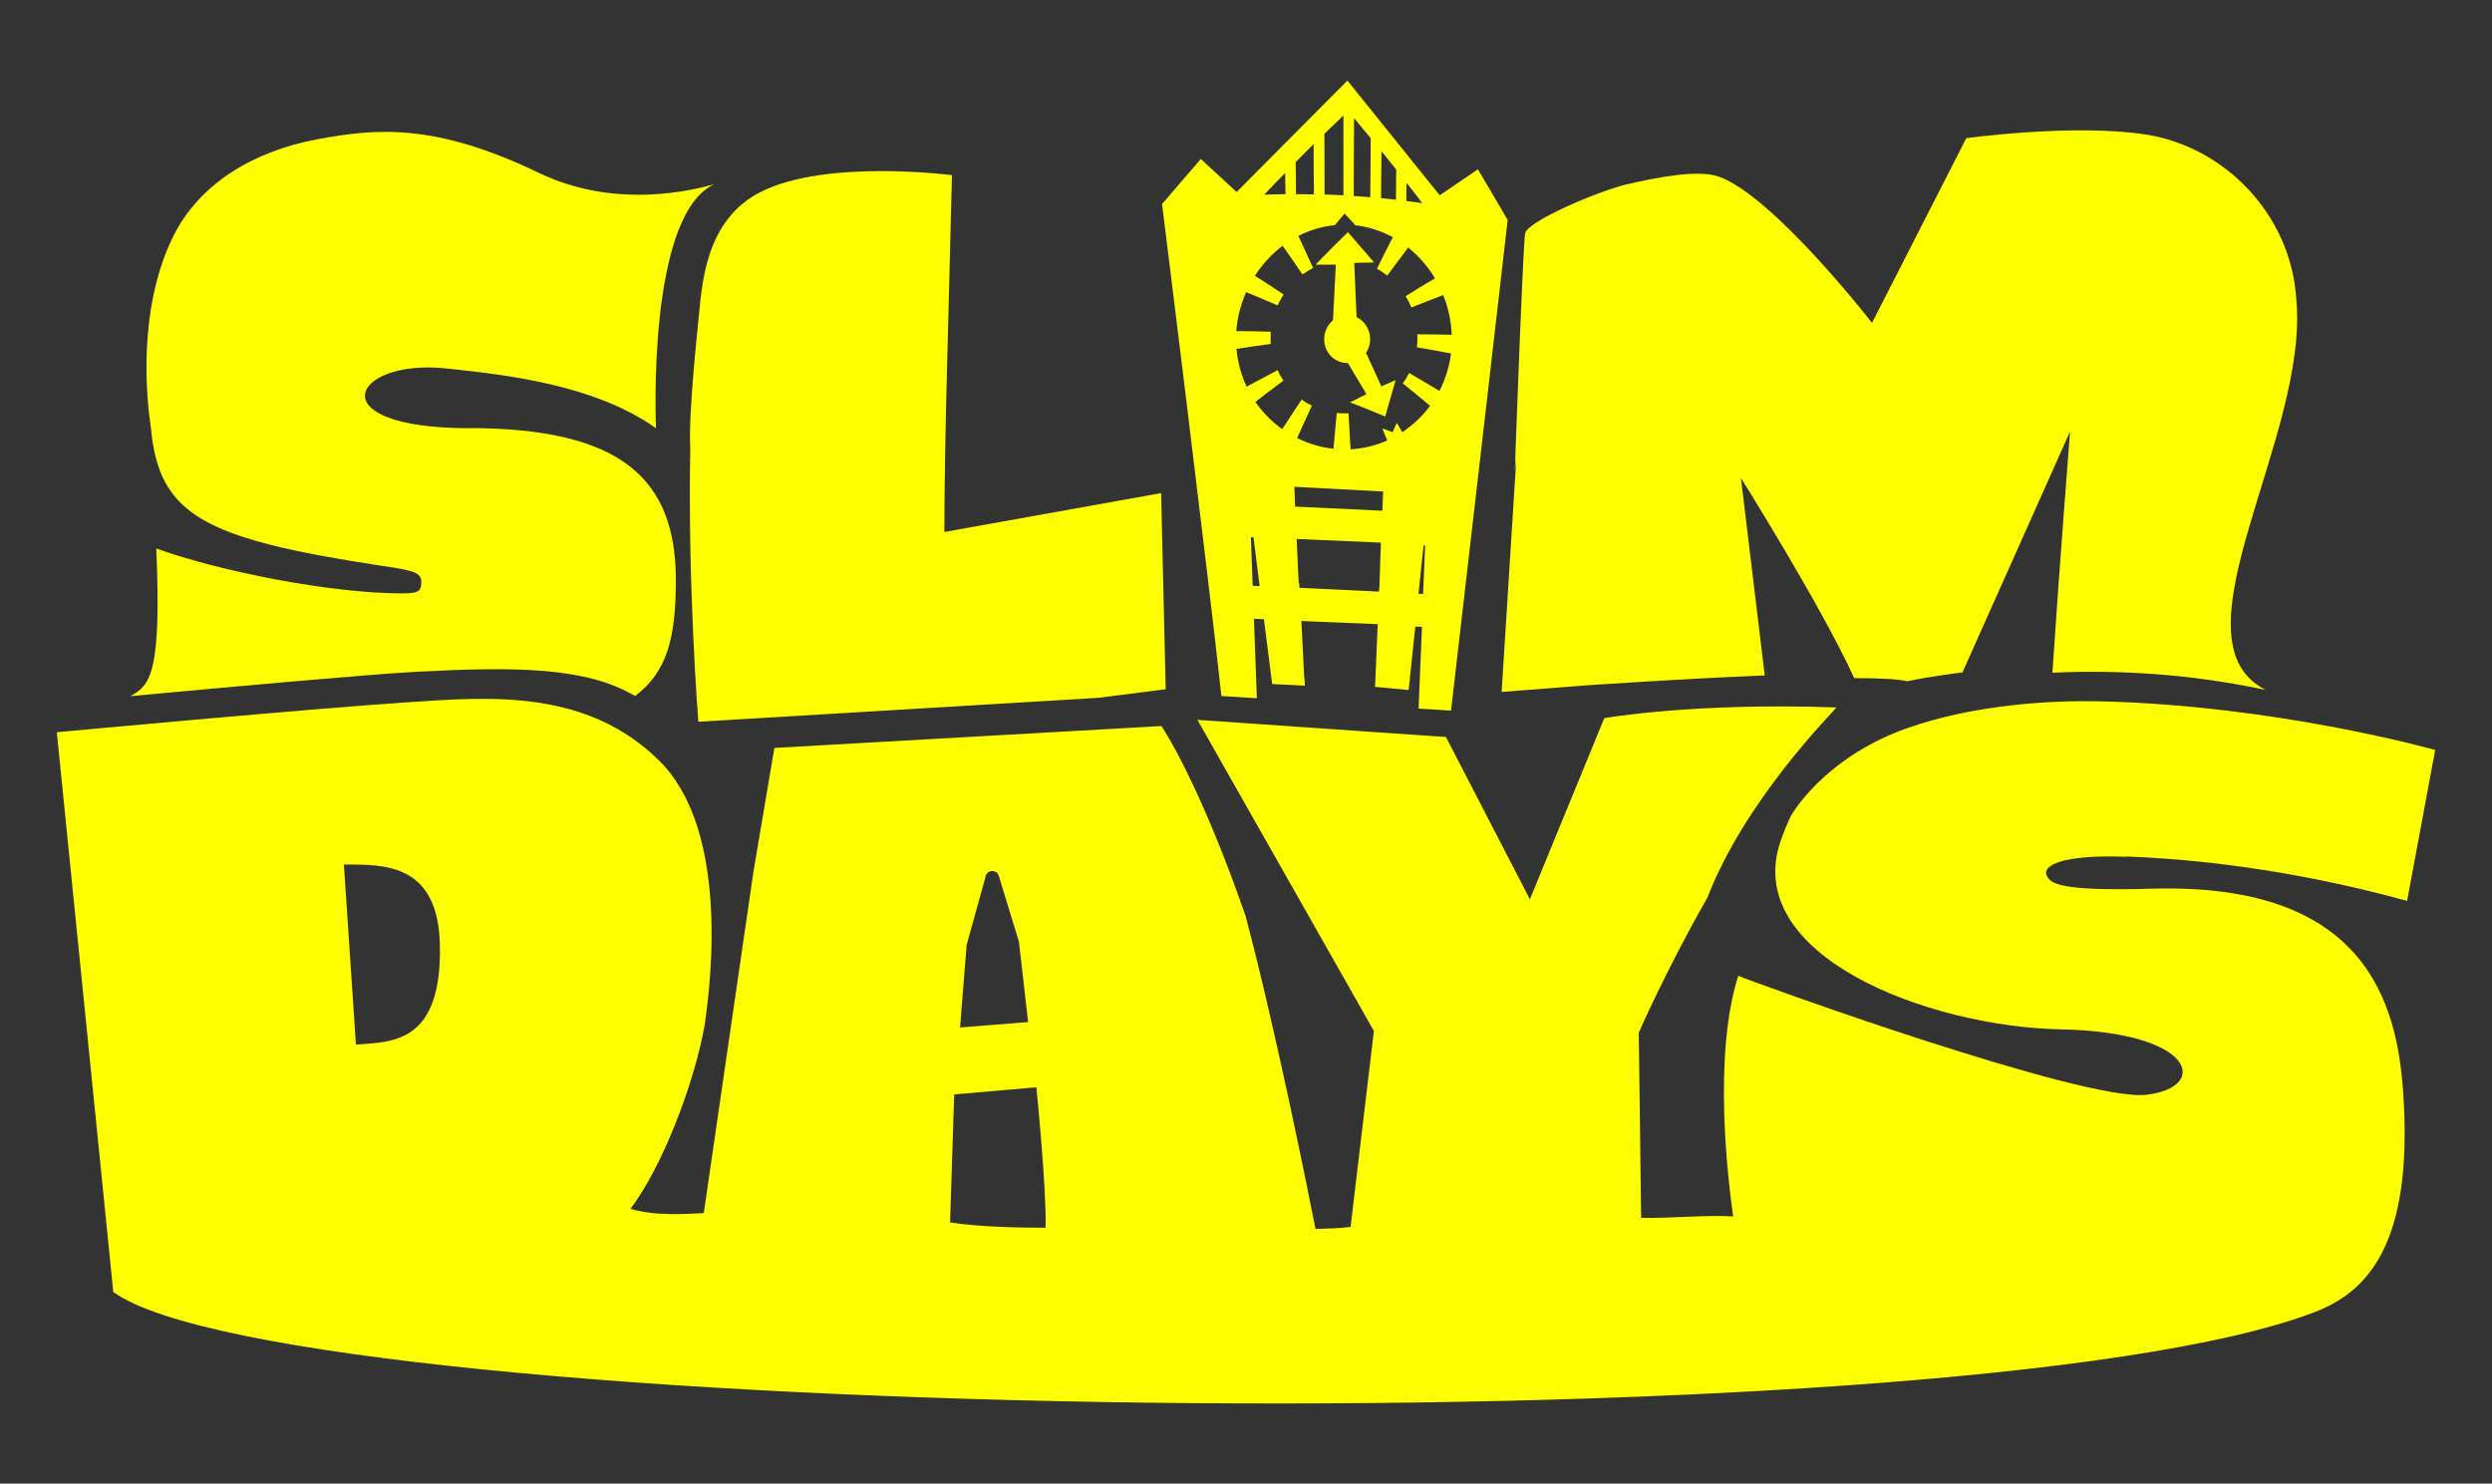 <?xml version="1.0" encoding="UTF-8"?>
<svg xmlns="http://www.w3.org/2000/svg" version="1.1" viewBox="0 0 1570.4 935.1">
  <rect x="0" y="0" width="1570.4" height="935.1" fill="#333333" stroke="none"/>
  <defs>
    <style>
      .cls-1 {
        fill: #ff0;
      }
    </style>
  </defs>
  <!-- Generator: Adobe Illustrator 28.7.5, SVG Export Plug-In . SVG Version: 1.2.0 Build 176)  -->
  <g>
    <g id="Layer_1">
      <g>
        <path class="cls-1" d="M295.7,269.9c-96.4-.1-73.9-44-14.6-37.7,38.2,4.1,93.3,10.1,132.3,37.7,0,0-6.1-133.8,36.6-153.7-.8-.3-56,18.9-110.1-7.1-66.3-31.9-103.1-28.2-140.5-21.2-39.2,7.4-73.9,27.5-90.6,61.8-22.9,47.2-16,104.9-13.7,119.9,5,55,33.1,69.9,144.7,86.9,21.4,3.1,25.7,4.4,25.7,10.5s-2.6,7-12.2,7c-45.3,0-116.1-14.2-154.8-28.3,3.3,78.5-3.7,86.4-16.5,93.1,62.1-5.8,151.9-13.9,180.4-15.4,61.9-3.2,106.8-3.2,137.8,15.3,20.4-15.3,25.7-37.2,25.7-73,0-63.7-34-95.8-130.4-95.9Z"/>
        <path class="cls-1" d="M1447,187.8c-3.4-51.4-43.9-95.3-95.3-103.1-45.7-6.9-112.6,2.4-112.6,2.4l-59.4,116.4s-62.1-80-96.6-92.2c-13.3-4.7-40.4.8-58,4.9-17.6,4.1-62.7,23.3-64,30.9-1.4,7.6-6.5,149.7-6.5,149.7l1-8.5-9.3,147.8,54.3-4.2s57.6-4,111.5-6.2l-15-124.4s50.4,80.2,71.4,126.1c15.9,0,28.1.6,33.4,2,12.4-2.8,34.8-5.6,34.8-5.6l67.8-151.8s-7.4,94.5-11.1,152c22.1-1.1,46.4-.7,71.3,1.4,24.7,2.1,47.3,6.1,63.1,9.4-62.2-31.1,28-160.3,19.2-246.9Z"/>
        <path class="cls-1" d="M731.7,310.8l-136.6,24.5s0-33.4,1.2-83.7l3.6-141.2s-78.3-10.3-120,10.3c-36.2,17.9-37.5,60-39.7,80.4-1,9.8-2.1,20.7-3,31.4-1.7,20.2-2.9,39.7-2.2,50.4,0-.2,0-.3,0-.5-1.7,88.1,5.1,172.5,5.1,172.5l252.1-15.1,42.4-5.4-2.9-123.7Z"/>
        <g>
          <polygon class="cls-1" points="818.5 367.3 818.5 367.4 818.5 367.3 818.5 367.3"/>
          <path class="cls-1" d="M860.7,222.5c1.9-2.7,2.9-6,2.7-9.6-.3-5.8-3.7-10.7-8.5-13-.5-11.4-1-22.8-1.5-34.2,4.2-.1,8.3-.3,12.5-.3-5.5-6.4-11-12.8-16.5-19.1-6.9,6.7-13.7,13.6-20.4,20.5,4.3,0,8.5,0,12.8,0-.6,11.7-1.2,23.4-1.8,35.1-3.6,3-5.8,7.7-5.5,12.9.5,8.1,7.1,14.2,14.9,14,3.9,6.5,7.8,13,11.7,19.6-3.5,1.7-6.9,3.5-10.3,5.2,7.4,2.9,14.8,5.8,22.1,8.9,2.2-7.6,4.4-15.3,6.6-22.9-3,1.3-6,2.6-9,3.9-3.2-7-6.4-14-9.6-21Z"/>
          <path class="cls-1" d="M931.2,106.8l-23.9,16.3-58.2-72.3-69.8,70.2-22.6-20.8-24.4,28.4s29,232.4,37.4,310.1c7.4.4,14.9.9,22.3,1.4v-1.1s0,0,0,0c-.6-16.3-1.2-32.6-1.8-49l6.3.3,5.2,40.8,20.6,1.1-.2-4.4c0-.1-.1-.3-.2-.4l-1.8-36h0l48.1,2h0s-1.5,35.8-1.5,35.8h0s0,.2,0,.2l-.2,3.5,21.2,2,4.2-40,4.2.2c-.7,16.7-1.4,33.5-2.1,50.2,0,0,0,0,0,0v1.3c6.8.4,13.6.9,20.4,1.3,9.7-83.1,35.7-309.3,35.7-309.3l-18.7-31.8ZM886.4,115.2c3.3,4.2,6.6,8.5,9.9,12.8-3.4-.5-6.7-.9-10.1-1.3,0-3.8.1-7.6.2-11.5ZM870.5,95.2c3.1,3.9,6.3,7.8,9.4,11.7,0,6.3-.2,12.6-.2,19-3.1-.4-6.3-.7-9.4-1,0-9.9.2-19.8.3-29.7ZM853.3,74.5c3.5,4.2,7,8.4,10.5,12.6,0,12.4-.2,24.8-.3,37.2-3.5-.3-7-.5-10.4-.8,0-16.3.1-32.7.2-49ZM846.6,72.7c0,16.8,0,33.6,0,50.4-4-.2-8-.4-11.9-.5,0-12.8,0-25.6-.1-38.3,4-3.9,8.1-7.8,12.1-11.6ZM827.8,90.9c0,10.5.1,21.1.2,31.6-3.8,0-7.5-.1-11.3-.1,0-6.7-.1-13.5-.2-20.2,3.7-3.8,7.5-7.6,11.3-11.3ZM809.9,108.9c0,4.5.1,9,.2,13.5-4.5,0-9,.2-13.4.3,4.4-4.7,8.8-9.3,13.3-13.8ZM789.4,369.2c-.4-10.2-.7-20.4-1.1-30.6h1.6c0,0,3.9,30.8,3.9,30.8l-4.4-.2ZM818.5,367.3h0s0,0,0,0h0ZM870.2,342.5l-.4,11.1-.5,15.8-.3,3.5-50.1-2.4-.2-2.8c-.1-.2-.2-.3-.3-.5l-1.3-27.5-23.6-1.1h0s0,0,0,0l23.6,1.1,53,2.3v.4ZM871.6,310.2l-.4,10.8h0s0,.9,0,.9l-55.1-2.6v-.5s0,0,0,0l-.4-11.5v-.5s55.9,3,55.9,3v.4ZM896.8,374.3h-2.9c0-.1,3.2-30.5,3.2-30.5h1c-.4,10.2-.9,20.3-1.3,30.5ZM893.2,211.1c0,1,0,2,0,3,0,1.6-.1,3.2-.3,4.8,7.2,1.2,14.4,2.5,21.5,3.9-1.1,8.5-3.6,16.4-7.3,23.6-6.3-3.8-12.7-7.6-19.1-11.3-1.2,2.3-2.5,4.5-4,6.5,5.8,4.7,11.5,9.4,17.2,14.2-4.8,6.5-10.8,12.1-17.5,16.6-1.2-2-2.3-3.9-3.5-5.9-.9,2-1.7,4-2.6,5.9-2.2-.8-4.3-1.6-6.5-2.4,1,2.5,2.1,5.1,3.1,7.6-7.1,3.2-14.9,5.1-23.1,5.6-.4-7.6-.9-15.1-1.3-22.7-2.5.1-5,0-7.4-.2-.7,7.5-1.4,15-2.1,22.5-8.1-.8-15.8-3.2-22.9-6.7,3.1-6.8,6.2-13.6,9.3-20.4-2.2-1.1-4.4-2.4-6.4-3.9-4.1,6.2-8.2,12.5-12.3,18.7-6.5-4.7-12.3-10.5-16.9-17.2,5.9-4.5,11.7-9,17.7-13.4-1.4-2.1-2.7-4.3-3.7-6.6-6.5,3.4-13,6.9-19.5,10.4-3.4-7.2-5.6-15.2-6.4-23.8,7.2-1.1,14.4-2.2,21.6-3.1,0-1-.1-2-.1-3,0-1.6,0-3.2.1-4.7-7.2-.3-14.5-.4-21.7-.4.6-8.6,2.8-16.9,6.2-24.6,6.6,2.7,13.2,5.5,19.8,8.4,1.1-2.4,2.4-4.7,3.8-6.9-6-4-12-8-18.1-11.8,4.7-7.2,10.6-13.7,17.5-18.9,4.2,6,8.4,12,12.5,18.1,2.1-1.5,4.4-2.9,6.7-4.1-3.1-6.8-6.2-13.5-9.3-20.2,7.1-3.6,14.8-6,23-6.8,2-2.4,4.1-4.9,6.1-7.3,2.4,2.5,4.8,5.1,7.1,7.7,0,0,0-.2,0-.3,8.3,1,16.1,3.6,23.3,7.5-3.4,6.6-6.7,13.3-10,19.9,2.3,1.2,4.5,2.7,6.5,4.3,4.4-6,8.8-11.9,13.2-17.7,6.7,5.4,12.4,12,16.9,19.4-6.2,3.6-12.4,7.4-18.5,11.3,1.4,2.3,2.6,4.6,3.6,7.1,6.7-2.7,13.4-5.3,20.1-7.8,3.1,7.8,5,16.2,5.3,25-7.2-.2-14.5-.3-21.7-.3,0,0,0,.2,0,.3Z"/>
        </g>
        <path class="cls-1" d="M1339.6,539.8c71.3,2.7,133.5,16,177.3,28l17.7-95.1s-99.8-28.2-212.1-30.7c-28.5-.6-78,1.8-120.8,17-47.6,16.9-68.8,48-73,55-2.4,5-4.6,10.3-6.5,15.8-25.1,72.1,92.2,117.3,176.8,119,84.6,1.7,93.4,36.5,53.7,41.2-39.7,4.7-250.6-71.9-257.3-75-16.1,50.7-6.4,129-3.2,151.7-15.2-1.1-41.1,1.3-58,.9l-1.5-116.7s17.2-39.6,43.3-85.2c23.4-60.8,77.5-115.2,81.3-119.8-89.3-3.3-146.3,6.7-146.3,6.7l-46.9,114.2-52.9-102.3-156.6-10.8,111.2,196.1-14.7,123.5c-7.6.9-15.2,1.1-22.1,1.3-3.8-19.3-24.1-121.6-44-197.1-29.9-86.3-53.1-119.9-53.1-119.9l-243.9,13.8-13.2,78.1-31.3,215.1c-12,.5-30.1,2-46.2-2.7,19.5-25.6,39.9-77.6,46.7-115.5,5-33.4,14.2-124.8-28.6-167-45.3-44.8-105.8-40.3-155.2-37-65.6,4.3-224.4,19.1-224.4,19.1l35.6,352.8c114.1,82,1160.1,99.8,1387.2,12.7,32.3-12.4,62.3-41.4,55.9-137.5-3.8-57.6-23.6-133.2-158.2-129.4-59.2,1.7-64.2-3.3-66.5-8.3-3-6.4,10.1-13.3,50-11.8ZM224.3,658.4l-7.6-113.5c24.6,0,59.3-1.3,60.5,50.4,1.5,63.3-31.1,61.3-53,63.1ZM609,596.1l12.2-44c1.1-4.1,6.9-4.2,8.2-.1l12.7,41.5,5.8,50.7-42.9,3.4,4.1-51.5ZM658.9,773.8c-18.1,0-41.3-.5-60.2-3.3l2.6-80.7,51.8-4.5s6.5,64.3,5.8,88.5Z"/>
      </g>
    </g>
  </g>
</svg>